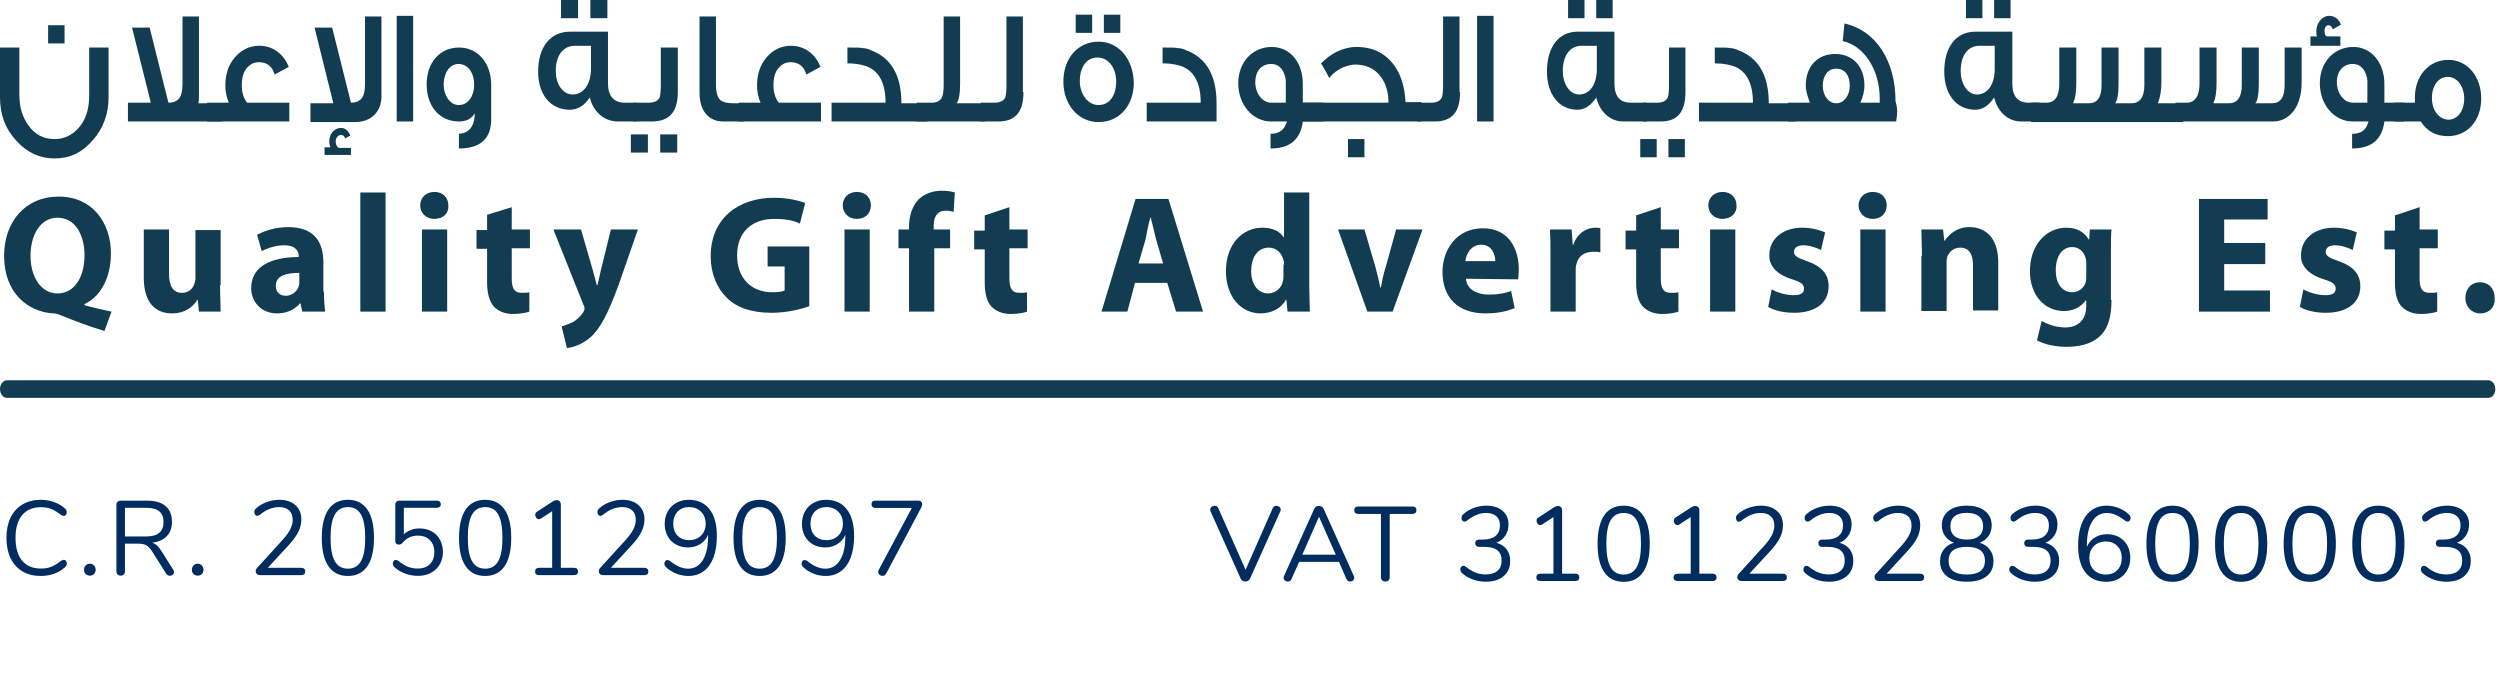 <svg width="426" height="119" viewBox="0 0 426 119" fill="none" xmlns="http://www.w3.org/2000/svg">
<g clip-path="url(#clip0)">
<path d="M1.2 67.8H424C424.7 67.8 425.2 67.1 425.2 66.3C425.2 65.5 424.7 64.8 424 64.8H1.2C0.5 64.8 0 65.5 0 66.3C0 67.1 0.5 67.8 1.2 67.8Z" fill="#123C52"/>
<path d="M17.8 56.4C15.1 55.6 12.8 54.7 10.3 53.7C9.9 53.5 9.4 53.4 9 53.4C4.7 53.1 0.7 49.9 0.7 43.6C0.7 37.8 4.3 33.5 10 33.5C15.8 33.5 18.9 38 18.9 43.2C18.9 47.6 16.9 50.7 14.4 51.8V52C15.8 52.4 17.5 52.8 19 53.1L17.8 56.4ZM9.8 50C12.7 50 14.4 47.2 14.4 43.5C14.4 40 12.8 37.1 9.8 37.1C6.9 37.1 5.2 40 5.2 43.6C5.2 47.2 7 50 9.8 50Z" fill="#123C52"/>
<path d="M37.5 48.6C37.5 50.4 37.6 51.9 37.6 53.1H33.9L33.7 51.1H33.6C33.1 52 31.8 53.4 29.3 53.4C26.5 53.4 24.5 51.6 24.5 47.3V39.1H28.8V46.6C28.8 48.6 29.4 49.9 31 49.9C32.2 49.9 32.9 49.1 33.1 48.4C33.2 48.1 33.3 47.8 33.3 47.5V39.2H37.6V48.6H37.5Z" fill="#123C52"/>
<path d="M55.2 49.7C55.2 51 55.3 52.3 55.4 53.1H51.5L51.2 51.7H51.1C50.2 52.8 48.8 53.4 47.2 53.4C44.4 53.4 42.8 51.3 42.8 49.1C42.8 45.5 46 43.8 50.9 43.8V43.6C50.9 42.9 50.5 41.8 48.4 41.8C47 41.8 45.5 42.3 44.6 42.8L43.8 40C44.8 39.5 46.6 38.7 49.1 38.7C53.7 38.7 55.1 41.4 55.1 44.7V49.7H55.2ZM51 46.5C48.7 46.5 47 47 47 48.7C47 49.8 47.7 50.4 48.7 50.4C49.7 50.4 50.6 49.7 50.9 48.8C51 48.5 51 48.3 51 48V46.5Z" fill="#123C52"/>
<path d="M65.7 32.8H61.4V53.1H65.7V32.8Z" fill="#123C52"/>
<path d="M74 37.3C72.6 37.3 71.6 36.3 71.6 35C71.6 33.7 72.6 32.7 74 32.7C75.5 32.7 76.4 33.7 76.4 35C76.5 36.3 75.6 37.3 74 37.3ZM71.9 39.1H76.2V53.1H71.9V39.1Z" fill="#123C52"/>
<path d="M87.2 35.3V39.1H90.3V42.3H87.2V47.4C87.2 49.1 87.6 49.9 88.9 49.9C89.5 49.9 89.8 49.9 90.2 49.8V53.1C89.7 53.3 88.6 53.5 87.4 53.5C86 53.5 84.9 53 84.2 52.3C83.4 51.4 83 50 83 48.1V42.4H81.2V39.2H83V36.6L87.2 35.3Z" fill="#123C52"/>
<path d="M99 39.1L101 46C101.2 46.8 101.5 47.9 101.7 48.6H101.8C102 47.9 102.2 46.8 102.4 46L104.1 39.1H108.7L105.5 48.3C103.5 53.8 102.2 56 100.7 57.4C99.2 58.7 97.7 59.2 96.6 59.3L95.7 55.6C96.2 55.5 96.9 55.2 97.6 54.9C98.2 54.6 99 53.8 99.4 53.2C99.5 53 99.6 52.8 99.6 52.6C99.6 52.5 99.6 52.2 99.4 51.9L94.3 39.1H99Z" fill="#123C52"/>
<path d="M137.8 52.2C136.5 52.7 134 53.3 131.5 53.3C128 53.3 125.5 52.4 123.8 50.7C122.1 49 121.1 46.5 121.1 43.7C121.1 37.3 125.7 33.7 131.9 33.7C134.3 33.7 136.2 34.2 137.2 34.6L136.3 38.1C135.3 37.6 134 37.3 131.9 37.3C128.3 37.3 125.6 39.4 125.6 43.5C125.6 47.5 128.1 49.8 131.6 49.8C132.6 49.8 133.3 49.7 133.7 49.5V45.4H130.8V42H137.9V52.2H137.8Z" fill="#123C52"/>
<path d="M146 37.3C144.6 37.3 143.6 36.3 143.6 35C143.6 33.7 144.6 32.7 146 32.7C147.5 32.7 148.4 33.7 148.4 35C148.4 36.3 147.5 37.3 146 37.3ZM143.9 39.1H148.2V53.1H143.9V39.1Z" fill="#123C52"/>
<path d="M154.9 53.1V42.3H153.1V39.1H154.9V38.6C154.9 36.9 155.4 35.1 156.6 33.9C157.7 32.9 159.2 32.5 160.4 32.5C161.3 32.5 162.1 32.6 162.7 32.8L162.5 36.1C162.1 36 161.7 35.9 161.1 35.9C159.7 35.9 159.1 37 159.1 38.4V39.1H161.9V42.3H159.2V53.1H154.9Z" fill="#123C52"/>
<path d="M172 35.3V39.1H175.1V42.3H172V47.4C172 49.1 172.4 49.9 173.7 49.9C174.3 49.9 174.6 49.9 175 49.8V53.1C174.5 53.3 173.4 53.5 172.2 53.5C170.8 53.5 169.7 53 169 52.3C168.2 51.5 167.8 50.1 167.8 48.2V42.5H166V39.3H167.8V36.7L172 35.3Z" fill="#123C52"/>
<path d="M193.4 48.2L192.1 53.1H187.7L193.5 33.9H199.1L205 53.1H200.4L198.9 48.2H193.4ZM198.2 44.9L197 40.8C196.7 39.7 196.4 38.2 196.1 37.1H196C195.7 38.2 195.4 39.7 195.2 40.8L194 44.9H198.2Z" fill="#123C52"/>
<path d="M223.1 32.8V48.9C223.1 50.5 223.2 52.1 223.2 53.1H219.4L219.2 51.1H219.1C218.3 52.6 216.6 53.4 214.8 53.4C211.5 53.4 208.9 50.6 208.9 46.2C208.9 41.5 211.8 38.8 215.1 38.8C216.8 38.8 218.1 39.4 218.7 40.4H218.8V32.8H223.1ZM218.8 45.1C218.8 44.8 218.8 44.6 218.7 44.3C218.4 43.1 217.5 42.2 216.2 42.2C214.2 42.2 213.2 44 213.2 46.2C213.2 48.5 214.4 50 216.1 50C217.3 50 218.4 49.1 218.6 47.9C218.7 47.6 218.7 47.3 218.7 46.9V45.1H218.8Z" fill="#123C52"/>
<path d="M232.5 39.1L234.4 45.6C234.7 46.8 235 47.9 235.2 49H235.3C235.5 47.9 235.7 46.8 236.1 45.6L237.9 39.1H242.4L237.3 53.1H233L228 39.1H232.5Z" fill="#123C52"/>
<path d="M249.8 47.5C249.9 49.3 251.7 50.2 253.7 50.2C255.2 50.2 256.3 50 257.5 49.6L258.1 52.5C256.7 53.1 255 53.4 253.1 53.4C248.4 53.4 245.8 50.7 245.8 46.3C245.8 42.8 248 38.9 252.7 38.9C257.1 38.9 258.8 42.4 258.8 45.9C258.8 46.6 258.7 47.3 258.7 47.6L249.8 47.5ZM254.8 44.5C254.8 43.5 254.3 41.7 252.4 41.7C250.6 41.7 249.8 43.4 249.7 44.5H254.8Z" fill="#123C52"/>
<path d="M264.2 43.7C264.2 41.6 264.2 40.3 264.1 39.1H267.8L268 41.7H268.1C268.8 39.6 270.5 38.8 271.8 38.8C272.2 38.8 272.4 38.8 272.7 38.9V43C272.3 42.9 272 42.9 271.5 42.9C269.9 42.9 268.9 43.7 268.6 45.1C268.5 45.4 268.5 45.7 268.5 46.1V53.1H264.2V43.7Z" fill="#123C52"/>
<path d="M283 35.3V39.1H286.1V42.3H283V47.4C283 49.1 283.4 49.9 284.7 49.9C285.3 49.9 285.6 49.9 286 49.8V53.1C285.5 53.3 284.4 53.5 283.2 53.5C281.8 53.5 280.7 53 280 52.3C279.2 51.5 278.8 50.1 278.8 48.2V42.5H277V39.3H278.8V36.7L283 35.3Z" fill="#123C52"/>
<path d="M293.5 37.3C292.1 37.3 291.1 36.3 291.1 35C291.1 33.7 292.1 32.7 293.5 32.7C295 32.7 295.9 33.7 295.9 35C296 36.3 295 37.3 293.5 37.3ZM291.4 39.1H295.7V53.1H291.4V39.1Z" fill="#123C52"/>
<path d="M301.9 49.3C302.7 49.8 304.3 50.3 305.6 50.3C306.9 50.3 307.4 49.9 307.4 49.2C307.4 48.5 307 48.1 305.4 47.6C302.5 46.7 301.4 45.1 301.5 43.4C301.5 40.8 303.7 38.8 307.1 38.8C308.7 38.8 310.1 39.2 311 39.6L310.3 42.6C309.7 42.3 308.5 41.8 307.3 41.8C306.3 41.8 305.7 42.2 305.7 42.9C305.7 43.6 306.2 43.9 307.9 44.5C310.5 45.4 311.6 46.8 311.6 48.8C311.6 51.4 309.6 53.3 305.7 53.3C303.9 53.3 302.3 52.9 301.3 52.3L301.9 49.3Z" fill="#123C52"/>
<path d="M319.1 37.3C317.7 37.3 316.7 36.3 316.7 35C316.7 33.7 317.7 32.7 319.1 32.7C320.6 32.7 321.5 33.7 321.5 35C321.5 36.3 320.6 37.3 319.1 37.3ZM317 39.1H321.3V53.1H317V39.1Z" fill="#123C52"/>
<path d="M327.5 43.6C327.5 41.9 327.4 40.4 327.4 39.1H331.1L331.3 41H331.4C332 40.1 333.3 38.7 335.6 38.7C338.4 38.7 340.5 40.6 340.5 44.7V52.9H336.2V45.2C336.2 43.4 335.6 42.2 334 42.2C332.8 42.2 332.1 43 331.8 43.8C331.7 44.1 331.7 44.5 331.7 44.9V53H327.4V43.6H327.5Z" fill="#123C52"/>
<path d="M359.8 51.1C359.8 53.8 359.3 56 357.7 57.4C356.2 58.7 354.2 59.1 352.1 59.1C350.3 59.1 348.4 58.7 347.1 58L347.9 54.7C348.8 55.2 350.3 55.8 351.9 55.8C353.9 55.8 355.5 54.7 355.5 52.1V51.2H355.4C354.6 52.3 353.3 53 351.7 53C348.3 53 345.9 50.2 345.9 46.2C345.9 41.7 348.7 38.8 352.1 38.8C354 38.8 355.2 39.6 355.9 40.8H356L356.1 39.1H359.8C359.7 40 359.7 41.2 359.7 43.3V51.1H359.8ZM355.5 44.8C355.5 44.5 355.5 44.3 355.4 44C355.1 42.9 354.3 42.1 353.1 42.1C351.5 42.1 350.3 43.5 350.3 46.1C350.3 48.2 351.3 49.8 353.1 49.8C354.2 49.8 355.1 49.1 355.4 48.1C355.5 47.8 355.5 47.3 355.5 46.9V44.8Z" fill="#123C52"/>
<path d="M386 45H379V49.5H386.8V53.1H374.7V33.9H386.4V37.4H379V41.4H386V45Z" fill="#123C52"/>
<path d="M392.5 49.3C393.3 49.8 394.9 50.3 396.2 50.3C397.5 50.3 398 49.9 398 49.2C398 48.5 397.6 48.1 396 47.6C393.1 46.7 392 45.1 392.1 43.4C392.1 40.8 394.3 38.8 397.7 38.8C399.3 38.8 400.7 39.2 401.6 39.6L400.9 42.6C400.3 42.3 399.1 41.8 397.9 41.8C396.9 41.8 396.3 42.2 396.3 42.9C396.3 43.6 396.8 43.9 398.5 44.5C401.1 45.4 402.2 46.8 402.2 48.8C402.2 51.4 400.2 53.3 396.3 53.3C394.5 53.3 392.9 52.9 391.9 52.3L392.5 49.3Z" fill="#123C52"/>
<path d="M412.3 35.3V39.1H415.4V42.3H412.3V47.4C412.3 49.1 412.7 49.9 414 49.9C414.6 49.9 414.9 49.9 415.3 49.8V53.1C414.8 53.3 413.7 53.5 412.5 53.5C411.1 53.5 410 53 409.3 52.3C408.5 51.5 408.1 50.1 408.1 48.2V42.5H406.3V39.3H408.1V36.7L412.3 35.3Z" fill="#123C52"/>
<path d="M422.6 53.4C421.2 53.4 420.1 52.3 420.1 50.8C420.1 49.2 421.1 48.1 422.6 48.1C424.1 48.1 425.1 49.2 425.1 50.8C425.2 52.3 424.2 53.4 422.6 53.4Z" fill="#123C52"/>
<path d="M18.5 16.6C18.5 19.4 17.6 21.9 15.8 23.9C14 26 11.9 27 9.3 27C6.8 27 4.6 26 2.8 24C0.9 22 0 19.5 0 16.6V8.1H3.3V16.2C3.3 18.2 3.8 19.9 4.8 21.3C5.9 22.9 7.4 23.7 9.3 23.7C11.1 23.7 12.6 22.9 13.8 21.3C14.8 19.9 15.2 18.2 15.2 16.2V8.1H18.5V16.6Z" fill="#123C52"/>
<path d="M11 4.3H8.2V7.4H11V4.3Z" fill="#123C52"/>
<path d="M37.7 20.7H21.8V17.5H25.7L22.5 4.7H25.5L28.7 17.5C29.5 17.5 30 17.3 30.4 16.9C30.9 16.4 31.1 15.5 31.1 14.2V2.8H33.9V16.4C33.9 16.8 33.9 17.2 33.8 17.6H37.8V20.7H37.7Z" fill="#123C52"/>
<path d="M49.3 20.7H35.3V17.5H39C38.6 16.6 38.4 15.6 38.4 14.6C38.4 12.7 38.9 11.1 40 9.8C41.1 8.5 42.5 7.8 44.2 7.8C46.4 7.8 48.3 9.1 49.2 11.4L46.8 12.7C46.4 11.3 45.5 10.6 44.1 10.6C43.2 10.6 42.5 11 41.9 11.8C41.4 12.5 41.2 13.4 41.2 14.5C41.2 15.8 41.5 16.7 42.1 17.5H49.3V20.7Z" fill="#123C52"/>
<path d="M65 2.8V16.4C65 19 63.3 20.8 60.5 20.8H52.9V17.6H56.8L53.6 4.7H56.6L59.8 17.5C60.6 17.5 61.1 17.3 61.5 16.9C62 16.4 62.2 15.5 62.2 14.2V2.8H65Z" fill="#123C52"/>
<path d="M59.7 26.4H55.3V25.1H56.3C56.1 24.6 56.1 24.2 56.1 24.1C56.1 22.8 57 21.8 58.1 21.8C58.8 21.8 59.3 22.2 59.7 23.1L58.8 23.6C58.7 23.2 58.5 23 58.1 23C57.6 23 57.2 23.5 57.2 24.1C57.2 24.6 57.4 25 57.7 25.2H59.8V26.4H59.7Z" fill="#123C52"/>
<path d="M70.4 2.7H67.6V20.7H70.4V2.7Z" fill="#123C52"/>
<path d="M83.7 20.3C83.7 23.6 81.9 25.3 78.2 25.3V22.8C80 22.7 80.9 21.4 80.9 19.3C80.4 20.2 79.5 20.7 78.2 20.7C74.9 20.7 72.7 18.1 72.7 14.4C72.7 10.6 75 8.1 78.2 8.1C81.5 8.1 83.7 10.8 83.7 14.5V20.3ZM80.8 14.5C80.8 12.3 79.7 10.9 78.1 10.9C76.6 10.9 75.6 12.5 75.6 14.4C75.6 16.3 76.7 17.9 78.2 17.9C79.8 17.9 80.8 16.3 80.8 14.5Z" fill="#123C52"/>
<path d="M108.5 20.7H105.3C103 20.7 101.1 19.1 100.5 16.6C99.6 18 98.4 18.7 97.1 18.7C93.7 18.7 91.7 16 91.7 12.2C91.7 8 93.8 5.4 97.1 5.4H103.6V14.2C103.6 16.4 104.6 17.5 106.5 17.5H108.4V20.7H108.5ZM100.7 11.8V7.8H98C95.9 7.8 94.7 9.5 94.7 12.1C94.7 14.2 95.8 16.1 97.6 16.1C99.5 16.1 100.7 14.2 100.7 11.8ZM98.5 3.1H95.6V0H98.5V3.1ZM103.5 3.1H100.6V0H103.5V3.1Z" fill="#123C52"/>
<path d="M110.4 22.9H107.5V26H110.4V22.9Z" fill="#123C52"/>
<path d="M115.5 15.7C115.5 19.1 114 20.7 111.1 20.7H108V17.5H110.5C111.5 17.5 112.1 17.2 112.4 16.6C112.5 16.3 112.6 15.6 112.6 14.6V8.1H115.5V15.7Z" fill="#123C52"/>
<path d="M115.4 22.9H112.5V26H115.4V22.9Z" fill="#123C52"/>
<path d="M126.6 20.7H123.3C121.9 20.7 120.9 20.2 120.2 19.3C119.5 18.4 119.2 17.2 119.2 15.7V2.8H122V14.4C122 15.8 122.3 16.7 122.8 17.1C123.2 17.4 123.9 17.6 125 17.6H126.7V20.7H126.6Z" fill="#123C52"/>
<path d="M139.9 20.7H125.9V17.5H129.6C129.2 16.6 129 15.6 129 14.6C129 12.7 129.5 11.1 130.6 9.8C131.7 8.5 133.1 7.8 134.8 7.8C137 7.8 138.9 9.1 139.8 11.4L137.4 12.7C137 11.3 136.1 10.6 134.7 10.6C133.8 10.6 133.1 11 132.5 11.8C132 12.5 131.8 13.4 131.8 14.5C131.8 15.8 132.1 16.7 132.7 17.5H139.9V20.7Z" fill="#123C52"/>
<path d="M158.2 20.7H141.7V17.5H150.9C150.9 13.9 149.6 11.7 147 11.1C146.2 10.9 145.4 10.8 144.4 10.8V8.1C145.8 8.1 146.7 8.1 147 8.2C147.4 8.2 147.9 8.3 148.5 8.6C151.9 9.9 153.6 12.9 153.6 17.6H158V20.7H158.2Z" fill="#123C52"/>
<path d="M167.8 20.7H156.2V17.5H158.8C159.6 17.5 160.2 17.2 160.5 16.6C160.7 16.2 160.8 15.5 160.8 14.5V2.8H163.6V14.4C163.6 16 163.4 17.1 163 17.6H167.8V20.7Z" fill="#123C52"/>
<path d="M174.4 15.7C174.4 19.1 173 20.7 170.1 20.7H167.1V17.5H169.5C170.4 17.5 171 17.2 171.3 16.6C171.4 16.3 171.5 15.6 171.5 14.6V2.8H174.3V15.7H174.4Z" fill="#123C52"/>
<path d="M186.1 2.5H183.3V5.6H186.1V2.5Z" fill="#123C52"/>
<path d="M187.2 7.1C183.7 7.1 181.2 9.9 181.2 13.9C181.2 17.8 183.7 20.8 187.2 20.8C190.8 20.8 193.2 17.9 193.2 14.1C193.1 10 190.6 7.1 187.2 7.1ZM187.2 17.9C185.4 17.9 184 16.1 184 13.8C184 11.5 185.1 9.8 187 9.8C188.9 9.8 190.2 11.6 190.2 13.9C190.2 16.2 189.1 17.9 187.2 17.9Z" fill="#123C52"/>
<path d="M190.9 2.5H188.1V5.6H190.9V2.5Z" fill="#123C52"/>
<path d="M207.4 20.7H195.4V17.5H204.6C204.6 13.9 203.3 11.7 200.7 11.1C199.9 10.9 199.1 10.8 198.1 10.8V8.1C199.5 8.1 200.4 8.1 200.7 8.2C201.1 8.2 201.6 8.3 202.2 8.6C205.6 9.9 207.3 12.9 207.3 17.6V20.7H207.4Z" fill="#123C52"/>
<path d="M225.4 20.7H222C221.6 23.8 219.8 25.3 216.5 25.3V22.8C218 22.8 218.9 22.1 219.3 20.7H216.6C213.5 20.7 211 17.9 211 14.2C211 10.5 213.5 8 216.7 8C219.8 8 222 10.6 222 14.3V17.5H225.5V20.7H225.4ZM219.1 17.5V13.7C218.9 12.1 218.1 10.9 216.6 10.9C214.9 10.9 213.9 12.2 213.9 14C213.9 15.9 215.1 17.5 216.6 17.5H219.1Z" fill="#123C52"/>
<path d="M242.3 20.7H221.9V17.5H236.6C236.6 15.8 236.2 14.3 235.3 13.1C234.3 11.7 232.8 11 230.9 11C230.3 11 229.6 11.2 228.8 11.5C227.9 11.9 227.1 12.5 226.5 13.3C226.2 12.7 225.8 11.9 225.1 10.8C225.9 10 226.8 9.3 227.8 8.8C228.9 8.3 230 8 231.1 8C232.9 8 234.4 8.4 235.7 9.3C238 10.9 239.3 13.6 239.5 17.4H242.2V20.7H242.3ZM232.5 26.8H229.7V23.7H232.5V26.8Z" fill="#123C52"/>
<path d="M248.8 15.7C248.8 19.1 247.4 20.7 244.5 20.7H241.5V17.5H243.9C244.8 17.5 245.4 17.2 245.7 16.6C245.8 16.3 245.9 15.6 245.9 14.6V2.8H248.7V15.7H248.8Z" fill="#123C52"/>
<path d="M254.5 2.7H251.7V20.7H254.5V2.7Z" fill="#123C52"/>
<path d="M280.6 20.7H276.6C274.4 20.7 272.6 19.1 272 16.6C271.1 18 270 18.7 268.8 18.7C265.6 18.7 263.6 16 263.6 12.2C263.6 8 265.6 5.4 268.8 5.4H275.1V14.2C275.1 16.4 276 17.5 277.9 17.5H280.5L280.6 20.7ZM272.1 11.8V7.8H269.5C267.5 7.8 266.3 9.5 266.3 12.1C266.3 14.2 267.4 16.1 269.1 16.1C271 16.1 272.1 14.2 272.1 11.8ZM270 3.1H267.2V0H270V3.1ZM274.8 3.1H272V0H274.8V3.1Z" fill="#123C52"/>
<path d="M282.3 26.8H279.5V23.7H282.3V26.8ZM287.2 15.7C287.2 19.1 285.8 20.7 283 20.7H280V17.5H282.4C283.3 17.5 283.9 17.2 284.2 16.6C284.3 16.3 284.4 15.6 284.4 14.6V8.1H287.2V15.7ZM287.1 26.8H284.3V23.7H287.1V26.8Z" fill="#123C52"/>
<path d="M306 20.7H289.5V17.5H298.7C298.7 13.9 297.4 11.7 294.8 11.1C294 10.9 293.1 10.8 292.2 10.8V8.1C293.6 8.1 294.5 8.1 294.8 8.2C295.2 8.2 295.7 8.3 296.3 8.6C299.7 9.9 301.4 12.9 301.4 17.6H305.8V20.7H306Z" fill="#123C52"/>
<path d="M323.1 20.7H304.7V17.5H308.4C308 16.4 307.7 15.4 307.7 14.6C307.7 11.3 309.7 9.2 312.7 9.2C315.7 9.2 317.7 11.3 317.7 14.6C317.7 15.4 317.5 16.4 317 17.5H320.3C320.3 17.2 320.3 17 320.3 16.7C320.3 12 317.7 7.8 314 7L314.3 4C319.7 5.2 323 10.4 323 17.3C323.4 18.5 323.3 19.6 323.1 20.7ZM315.2 14.6C315.2 12.9 314.4 11.7 312.9 11.7C311.4 11.7 310.6 13 310.6 14.6C310.6 16.3 311.6 17.6 312.9 17.6C314.2 17.6 315.2 16.3 315.2 14.6Z" fill="#123C52"/>
<path d="M347.5 20.7H344.4C342.2 20.7 340.4 19.1 339.8 16.6C338.9 18 337.8 18.7 336.6 18.7C333.3 18.7 331.3 16 331.3 12.2C331.3 8 333.3 5.4 336.6 5.4H342.9V14.2C342.9 16.4 343.8 17.5 345.7 17.5H347.5V20.7ZM339.9 11.8V7.8H337.3C335.3 7.8 334.1 9.5 334.1 12.1C334.1 14.2 335.2 16.1 336.9 16.1C338.8 16.1 339.9 14.2 339.9 11.8ZM337.8 3.1H335V0H337.8V3.1ZM342.6 3.1H339.8V0H342.6V3.1Z" fill="#123C52"/>
<path d="M346.1 20.7V17.5H348.7C350.2 17.5 350.9 16.4 350.9 14.2V8.1H353.8V14.2C353.8 15.8 353.6 16.9 353.3 17.4V17.6H355.9C357.4 17.6 358.1 16.6 358.1 14.5V8.1H361V14.2C361 16 360.8 17.2 360.4 17.6H363.2C364.6 17.6 365.4 16.6 365.4 14.5V8.1H368.3V14.1C368.3 15.4 368.1 16.6 367.7 17.6H372V20.8H346.1V20.7Z" fill="#123C52"/>
<path d="M370.5 17.5H372.6C374 17.5 374.8 16.4 374.8 14.2V8.1H377.7V14.2C377.7 15.8 377.5 16.9 377.2 17.4V17.6H379.8C381.2 17.6 382 16.6 382 14.5V8.1H384.9V14.2C384.9 16 384.7 17.2 384.3 17.6H387.1C388.6 17.6 389.3 16.6 389.3 14.5V8.1H392.2V14.1C392.2 18.1 390.2 20.7 387.3 20.7H370.7V17.5H370.5Z" fill="#123C52"/>
<path d="M398.9 7.8H393.7V6.2H394.8C394.7 5.9 394.7 5.6 394.7 5.3C394.7 3.9 395.7 2.7 396.9 2.7C397.8 2.7 398.5 3.2 398.9 4.2L397.5 5C397.4 4.6 397.1 4.3 396.8 4.3C396.4 4.3 396.1 4.6 396.1 5.3C396.1 5.8 396.2 6.1 396.5 6.2H398.8V7.8H398.9Z" fill="#123C52"/>
<path d="M406.3 17.5V14.3C406.3 10.7 404.1 8 401 8C397.8 8 395.3 10.5 395.3 14.2C395.3 17.9 397.8 20.7 400.9 20.7H403.6C403.2 22.2 402.3 22.8 400.8 22.8V25.3C404.1 25.3 405.9 23.8 406.3 20.7H409.7V17.5H406.3ZM403.4 17.5H400.9C399.4 17.5 398.2 15.9 398.2 14C398.2 12.1 399.3 10.9 400.9 10.9C402.4 10.9 403.2 12.1 403.4 13.7V17.5Z" fill="#123C52"/>
<path d="M422.8 16.8C422.8 20.5 420.5 23.2 417.1 23.2C415.1 23.2 413.6 22.4 412.5 20.7H408V17.5H411.5V17.4C411.5 17.2 411.5 16.9 411.5 16.6C411.5 12.9 413.9 10.2 417.2 10.2C420.5 10.2 422.8 13.1 422.8 16.8ZM419.9 16.8C419.9 14.7 418.7 13.1 417.1 13.1C415.5 13.1 414.4 14.6 414.4 16.7C414.4 18.8 415.6 20.4 417.3 20.4C418.8 20.3 419.9 18.9 419.9 16.8Z" fill="#123C52"/>
</g>
<path d="M6.948 98.144C5.748 98.144 4.71 97.886 3.834 97.37C2.958 96.842 2.28 96.092 1.8 95.12C1.332 94.136 1.098 92.978 1.098 91.646C1.098 90.326 1.332 89.18 1.8 88.208C2.28 87.224 2.958 86.474 3.834 85.958C4.71 85.43 5.748 85.166 6.948 85.166C7.752 85.166 8.508 85.298 9.216 85.562C9.936 85.814 10.56 86.18 11.088 86.66C11.28 86.84 11.376 87.05 11.376 87.29C11.376 87.458 11.328 87.608 11.232 87.74C11.136 87.86 11.022 87.92 10.89 87.92C10.746 87.92 10.572 87.854 10.368 87.722C9.756 87.242 9.198 86.906 8.694 86.714C8.202 86.522 7.632 86.426 6.984 86.426C5.592 86.426 4.518 86.882 3.762 87.794C3.018 88.694 2.646 89.978 2.646 91.646C2.646 93.326 3.018 94.622 3.762 95.534C4.518 96.434 5.592 96.884 6.984 96.884C7.62 96.884 8.19 96.788 8.694 96.596C9.198 96.404 9.756 96.068 10.368 95.588C10.572 95.456 10.746 95.39 10.89 95.39C11.022 95.39 11.136 95.45 11.232 95.57C11.328 95.69 11.376 95.84 11.376 96.02C11.376 96.26 11.28 96.47 11.088 96.65C10.56 97.13 9.936 97.502 9.216 97.766C8.508 98.018 7.752 98.144 6.948 98.144ZM15.327 98.09C15.039 98.09 14.799 98 14.607 97.82C14.415 97.628 14.319 97.382 14.319 97.082C14.319 96.782 14.415 96.536 14.607 96.344C14.799 96.152 15.039 96.056 15.327 96.056C15.603 96.056 15.831 96.152 16.011 96.344C16.203 96.536 16.299 96.782 16.299 97.082C16.299 97.382 16.203 97.628 16.011 97.82C15.831 98 15.603 98.09 15.327 98.09ZM29.521 97.082C29.605 97.214 29.647 97.352 29.647 97.496C29.647 97.676 29.575 97.826 29.431 97.946C29.299 98.054 29.143 98.108 28.963 98.108C28.687 98.108 28.471 97.988 28.315 97.748L25.903 93.932C25.591 93.44 25.267 93.104 24.931 92.924C24.595 92.732 24.139 92.636 23.563 92.636H21.295V97.334C21.295 97.562 21.229 97.748 21.097 97.892C20.965 98.024 20.791 98.09 20.575 98.09C20.347 98.09 20.167 98.024 20.035 97.892C19.903 97.748 19.837 97.562 19.837 97.334V86.03C19.837 85.814 19.903 85.64 20.035 85.508C20.179 85.376 20.365 85.31 20.593 85.31H25.057C26.437 85.31 27.487 85.616 28.207 86.228C28.939 86.84 29.305 87.74 29.305 88.928C29.305 89.936 29.011 90.746 28.423 91.358C27.847 91.97 27.019 92.342 25.939 92.474C26.239 92.57 26.509 92.726 26.749 92.942C26.989 93.158 27.229 93.458 27.469 93.842L29.521 97.082ZM24.931 91.412C25.915 91.412 26.647 91.208 27.127 90.8C27.619 90.392 27.865 89.774 27.865 88.946C27.865 88.13 27.625 87.524 27.145 87.128C26.665 86.732 25.927 86.534 24.931 86.534H21.295V91.412H24.931ZM33.704 98.09C33.416 98.09 33.176 98 32.984 97.82C32.792 97.628 32.696 97.382 32.696 97.082C32.696 96.782 32.792 96.536 32.984 96.344C33.176 96.152 33.416 96.056 33.704 96.056C33.98 96.056 34.208 96.152 34.388 96.344C34.58 96.536 34.676 96.782 34.676 97.082C34.676 97.382 34.58 97.628 34.388 97.82C34.208 98 33.98 98.09 33.704 98.09ZM51.331 96.758C51.547 96.758 51.715 96.812 51.836 96.92C51.956 97.028 52.016 97.178 52.016 97.37C52.016 97.79 51.788 98 51.331 98H44.276C44.072 98 43.904 97.94 43.772 97.82C43.639 97.688 43.574 97.532 43.574 97.352C43.574 97.124 43.657 96.926 43.825 96.758L48.163 91.988C48.764 91.316 49.196 90.716 49.459 90.188C49.736 89.648 49.873 89.108 49.873 88.568C49.873 87.872 49.669 87.338 49.261 86.966C48.865 86.594 48.301 86.408 47.569 86.408C46.993 86.408 46.441 86.516 45.913 86.732C45.386 86.936 44.858 87.254 44.33 87.686C44.15 87.83 43.981 87.902 43.825 87.902C43.694 87.902 43.58 87.842 43.483 87.722C43.388 87.59 43.34 87.434 43.34 87.254C43.34 87.002 43.435 86.798 43.627 86.642C44.12 86.186 44.719 85.826 45.428 85.562C46.136 85.298 46.861 85.166 47.605 85.166C48.745 85.166 49.651 85.466 50.324 86.066C51.008 86.666 51.349 87.476 51.349 88.496C51.349 89.228 51.181 89.93 50.846 90.602C50.522 91.274 49.981 92.024 49.225 92.852L45.626 96.758H51.331ZM59.281 98.144C57.828 98.144 56.724 97.592 55.968 96.488C55.212 95.384 54.834 93.776 54.834 91.664C54.834 89.54 55.212 87.926 55.968 86.822C56.724 85.718 57.828 85.166 59.281 85.166C60.733 85.166 61.837 85.718 62.593 86.822C63.349 87.914 63.727 89.522 63.727 91.646C63.727 93.77 63.349 95.384 62.593 96.488C61.837 97.592 60.733 98.144 59.281 98.144ZM59.281 96.902C60.288 96.902 61.032 96.476 61.513 95.624C61.992 94.772 62.233 93.446 62.233 91.646C62.233 89.834 61.992 88.508 61.513 87.668C61.044 86.828 60.3 86.408 59.281 86.408C58.273 86.408 57.529 86.834 57.048 87.686C56.569 88.526 56.328 89.846 56.328 91.646C56.328 93.446 56.569 94.772 57.048 95.624C57.529 96.476 58.273 96.902 59.281 96.902ZM71.459 90.044C72.263 90.044 72.965 90.212 73.565 90.548C74.177 90.884 74.645 91.358 74.969 91.97C75.305 92.57 75.473 93.266 75.473 94.058C75.473 94.85 75.293 95.558 74.933 96.182C74.573 96.794 74.069 97.274 73.421 97.622C72.785 97.958 72.047 98.126 71.207 98.126C70.463 98.126 69.737 97.994 69.029 97.73C68.321 97.466 67.721 97.106 67.229 96.65C67.037 96.47 66.941 96.266 66.941 96.038C66.941 95.858 66.989 95.708 67.085 95.588C67.181 95.468 67.295 95.408 67.427 95.408C67.595 95.408 67.763 95.474 67.931 95.606C68.459 96.038 68.987 96.362 69.515 96.578C70.043 96.782 70.595 96.884 71.171 96.884C72.059 96.884 72.755 96.632 73.259 96.128C73.763 95.624 74.015 94.94 74.015 94.076C74.015 93.236 73.763 92.558 73.259 92.042C72.755 91.526 72.077 91.268 71.225 91.268C70.133 91.268 69.245 91.688 68.561 92.528C68.393 92.708 68.189 92.798 67.949 92.798C67.781 92.798 67.637 92.75 67.517 92.654C67.409 92.546 67.355 92.402 67.355 92.222V86.012C67.355 85.808 67.415 85.64 67.535 85.508C67.667 85.376 67.847 85.31 68.075 85.31H74.411C74.627 85.31 74.795 85.364 74.915 85.472C75.047 85.58 75.113 85.73 75.113 85.922C75.113 86.114 75.047 86.264 74.915 86.372C74.795 86.48 74.627 86.534 74.411 86.534H68.813V91.052C69.149 90.728 69.539 90.482 69.983 90.314C70.439 90.134 70.931 90.044 71.459 90.044ZM82.666 98.144C81.214 98.144 80.11 97.592 79.354 96.488C78.598 95.384 78.22 93.776 78.22 91.664C78.22 89.54 78.598 87.926 79.354 86.822C80.11 85.718 81.214 85.166 82.666 85.166C84.118 85.166 85.222 85.718 85.978 86.822C86.734 87.914 87.112 89.522 87.112 91.646C87.112 93.77 86.734 95.384 85.978 96.488C85.222 97.592 84.118 98.144 82.666 98.144ZM82.666 96.902C83.674 96.902 84.418 96.476 84.898 95.624C85.378 94.772 85.618 93.446 85.618 91.646C85.618 89.834 85.378 88.508 84.898 87.668C84.43 86.828 83.686 86.408 82.666 86.408C81.658 86.408 80.914 86.834 80.434 87.686C79.954 88.526 79.714 89.846 79.714 91.646C79.714 93.446 79.954 94.772 80.434 95.624C80.914 96.476 81.658 96.902 82.666 96.902ZM97.815 96.758C98.031 96.758 98.199 96.812 98.319 96.92C98.439 97.028 98.499 97.178 98.499 97.37C98.499 97.574 98.439 97.73 98.319 97.838C98.211 97.946 98.043 98 97.815 98H91.857C91.629 98 91.455 97.946 91.335 97.838C91.227 97.73 91.173 97.574 91.173 97.37C91.173 97.178 91.233 97.028 91.353 96.92C91.473 96.812 91.641 96.758 91.857 96.758H94.089V87.11L92.127 88.388C92.031 88.448 91.935 88.478 91.839 88.478C91.671 88.478 91.521 88.4 91.389 88.244C91.269 88.088 91.209 87.92 91.209 87.74C91.209 87.488 91.305 87.308 91.497 87.2L94.233 85.418C94.437 85.286 94.647 85.22 94.863 85.22C95.067 85.22 95.235 85.286 95.367 85.418C95.499 85.55 95.565 85.736 95.565 85.976V96.758H97.815ZM109.796 96.758C110.012 96.758 110.18 96.812 110.3 96.92C110.42 97.028 110.48 97.178 110.48 97.37C110.48 97.79 110.252 98 109.796 98H102.74C102.536 98 102.368 97.94 102.236 97.82C102.104 97.688 102.038 97.532 102.038 97.352C102.038 97.124 102.122 96.926 102.29 96.758L106.628 91.988C107.228 91.316 107.66 90.716 107.924 90.188C108.2 89.648 108.338 89.108 108.338 88.568C108.338 87.872 108.134 87.338 107.726 86.966C107.33 86.594 106.766 86.408 106.034 86.408C105.458 86.408 104.906 86.516 104.378 86.732C103.85 86.936 103.322 87.254 102.794 87.686C102.614 87.83 102.446 87.902 102.29 87.902C102.158 87.902 102.044 87.842 101.948 87.722C101.852 87.59 101.804 87.434 101.804 87.254C101.804 87.002 101.9 86.798 102.092 86.642C102.584 86.186 103.184 85.826 103.892 85.562C104.6 85.298 105.326 85.166 106.07 85.166C107.21 85.166 108.116 85.466 108.788 86.066C109.472 86.666 109.814 87.476 109.814 88.496C109.814 89.228 109.646 89.93 109.31 90.602C108.986 91.274 108.446 92.024 107.69 92.852L104.09 96.758H109.796ZM117.349 85.166C118.885 85.166 120.067 85.7 120.895 86.768C121.735 87.836 122.155 89.36 122.155 91.34C122.155 92.756 121.963 93.974 121.579 94.994C121.195 96.014 120.637 96.794 119.905 97.334C119.173 97.874 118.303 98.144 117.295 98.144C116.611 98.144 115.927 98.012 115.243 97.748C114.571 97.484 113.995 97.124 113.515 96.668C113.311 96.476 113.209 96.272 113.209 96.056C113.209 95.876 113.257 95.726 113.353 95.606C113.449 95.486 113.563 95.426 113.695 95.426C113.863 95.426 114.037 95.492 114.217 95.624C115.261 96.476 116.275 96.902 117.259 96.902C118.327 96.902 119.161 96.416 119.761 95.444C120.361 94.472 120.661 93.11 120.661 91.358V91.124C120.385 91.796 119.935 92.324 119.311 92.708C118.699 93.092 118.003 93.284 117.223 93.284C116.455 93.284 115.771 93.116 115.171 92.78C114.571 92.444 114.103 91.97 113.767 91.358C113.431 90.746 113.263 90.044 113.263 89.252C113.263 88.472 113.437 87.77 113.785 87.146C114.133 86.522 114.619 86.036 115.243 85.688C115.867 85.34 116.569 85.166 117.349 85.166ZM117.439 92.042C118.267 92.042 118.939 91.784 119.455 91.268C119.983 90.74 120.247 90.062 120.247 89.234C120.247 88.394 119.983 87.716 119.455 87.2C118.939 86.672 118.261 86.408 117.421 86.408C116.605 86.408 115.951 86.666 115.459 87.182C114.967 87.698 114.721 88.382 114.721 89.234C114.721 90.086 114.967 90.77 115.459 91.286C115.963 91.79 116.623 92.042 117.439 92.042ZM129.438 98.144C127.986 98.144 126.882 97.592 126.126 96.488C125.37 95.384 124.992 93.776 124.992 91.664C124.992 89.54 125.37 87.926 126.126 86.822C126.882 85.718 127.986 85.166 129.438 85.166C130.89 85.166 131.994 85.718 132.75 86.822C133.506 87.914 133.884 89.522 133.884 91.646C133.884 93.77 133.506 95.384 132.75 96.488C131.994 97.592 130.89 98.144 129.438 98.144ZM129.438 96.902C130.446 96.902 131.19 96.476 131.67 95.624C132.15 94.772 132.39 93.446 132.39 91.646C132.39 89.834 132.15 88.508 131.67 87.668C131.202 86.828 130.458 86.408 129.438 86.408C128.43 86.408 127.686 86.834 127.206 87.686C126.726 88.526 126.486 89.846 126.486 91.646C126.486 93.446 126.726 94.772 127.206 95.624C127.686 96.476 128.43 96.902 129.438 96.902ZM140.735 85.166C142.271 85.166 143.453 85.7 144.281 86.768C145.121 87.836 145.541 89.36 145.541 91.34C145.541 92.756 145.349 93.974 144.965 94.994C144.581 96.014 144.023 96.794 143.291 97.334C142.559 97.874 141.689 98.144 140.681 98.144C139.997 98.144 139.313 98.012 138.629 97.748C137.957 97.484 137.381 97.124 136.901 96.668C136.697 96.476 136.595 96.272 136.595 96.056C136.595 95.876 136.643 95.726 136.739 95.606C136.835 95.486 136.949 95.426 137.081 95.426C137.249 95.426 137.423 95.492 137.603 95.624C138.647 96.476 139.661 96.902 140.645 96.902C141.713 96.902 142.547 96.416 143.147 95.444C143.747 94.472 144.047 93.11 144.047 91.358V91.124C143.771 91.796 143.321 92.324 142.697 92.708C142.085 93.092 141.389 93.284 140.609 93.284C139.841 93.284 139.157 93.116 138.557 92.78C137.957 92.444 137.489 91.97 137.153 91.358C136.817 90.746 136.649 90.044 136.649 89.252C136.649 88.472 136.823 87.77 137.171 87.146C137.519 86.522 138.005 86.036 138.629 85.688C139.253 85.34 139.955 85.166 140.735 85.166ZM140.825 92.042C141.653 92.042 142.325 91.784 142.841 91.268C143.369 90.74 143.633 90.062 143.633 89.234C143.633 88.394 143.369 87.716 142.841 87.2C142.325 86.672 141.647 86.408 140.807 86.408C139.991 86.408 139.337 86.666 138.845 87.182C138.353 87.698 138.107 88.382 138.107 89.234C138.107 90.086 138.353 90.77 138.845 91.286C139.349 91.79 140.009 92.042 140.825 92.042ZM156.478 85.31C156.694 85.31 156.856 85.37 156.964 85.49C157.084 85.598 157.144 85.742 157.144 85.922C157.144 86.09 157.09 86.276 156.982 86.48L151.006 97.73C150.862 97.994 150.652 98.126 150.376 98.126C150.184 98.126 150.01 98.06 149.854 97.928C149.71 97.796 149.638 97.634 149.638 97.442C149.638 97.31 149.68 97.178 149.764 97.046L155.38 86.552H149.17C148.954 86.552 148.786 86.498 148.666 86.39C148.558 86.282 148.504 86.132 148.504 85.94C148.504 85.736 148.558 85.58 148.666 85.472C148.786 85.364 148.954 85.31 149.17 85.31H156.478Z" fill="#002C5F"/>
<path d="M216.872 86.598C216.932 86.466 217.016 86.364 217.124 86.292C217.244 86.22 217.37 86.184 217.502 86.184C217.694 86.184 217.862 86.25 218.006 86.382C218.162 86.502 218.24 86.652 218.24 86.832C218.24 86.928 218.216 87.024 218.168 87.12L213.002 98.604C212.93 98.76 212.822 98.88 212.678 98.964C212.534 99.048 212.378 99.09 212.21 99.09C212.042 99.09 211.886 99.048 211.742 98.964C211.598 98.88 211.49 98.76 211.418 98.604L206.27 87.12C206.234 87.024 206.216 86.934 206.216 86.85C206.216 86.658 206.294 86.502 206.45 86.382C206.606 86.25 206.78 86.184 206.972 86.184C207.26 86.184 207.47 86.322 207.602 86.598L212.246 97.092L216.872 86.598ZM230.695 98.154C230.743 98.25 230.767 98.352 230.767 98.46C230.767 98.64 230.695 98.79 230.551 98.91C230.419 99.03 230.257 99.09 230.065 99.09C229.765 99.09 229.555 98.946 229.435 98.658L228.157 95.742H221.371L220.075 98.658C219.955 98.946 219.745 99.09 219.445 99.09C219.253 99.09 219.085 99.03 218.941 98.91C218.797 98.778 218.725 98.622 218.725 98.442C218.725 98.346 218.749 98.25 218.797 98.154L223.945 86.706C224.017 86.538 224.125 86.412 224.269 86.328C224.413 86.244 224.569 86.202 224.737 86.202C224.917 86.202 225.079 86.25 225.223 86.346C225.367 86.43 225.475 86.55 225.547 86.706L230.695 98.154ZM221.911 94.518H227.617L224.755 88.056L221.911 94.518ZM236.069 99.09C235.841 99.09 235.655 99.024 235.511 98.892C235.379 98.748 235.313 98.562 235.313 98.334V87.57H231.443C231.227 87.57 231.059 87.516 230.939 87.408C230.819 87.3 230.759 87.144 230.759 86.94C230.759 86.736 230.819 86.58 230.939 86.472C231.059 86.364 231.227 86.31 231.443 86.31H240.677C240.893 86.31 241.061 86.364 241.181 86.472C241.301 86.58 241.361 86.736 241.361 86.94C241.361 87.144 241.301 87.3 241.181 87.408C241.061 87.516 240.893 87.57 240.677 87.57H236.807V98.334C236.807 98.562 236.741 98.748 236.609 98.892C236.477 99.024 236.297 99.09 236.069 99.09ZM254.977 92.484C255.745 92.7 256.327 93.072 256.723 93.6C257.131 94.128 257.335 94.782 257.335 95.562C257.335 96.666 256.963 97.536 256.219 98.172C255.475 98.808 254.461 99.126 253.177 99.126C252.397 99.126 251.647 98.994 250.927 98.73C250.219 98.466 249.619 98.106 249.127 97.65C248.935 97.47 248.839 97.266 248.839 97.038C248.839 96.858 248.887 96.708 248.983 96.588C249.079 96.468 249.193 96.408 249.325 96.408C249.493 96.408 249.661 96.474 249.829 96.606C250.381 97.05 250.921 97.374 251.449 97.578C251.977 97.782 252.547 97.884 253.159 97.884C254.047 97.884 254.719 97.68 255.175 97.272C255.643 96.864 255.877 96.276 255.877 95.508C255.877 93.96 254.905 93.186 252.961 93.186H252.007C251.815 93.186 251.659 93.126 251.539 93.006C251.431 92.874 251.377 92.724 251.377 92.556C251.377 92.388 251.431 92.244 251.539 92.124C251.659 92.004 251.815 91.944 252.007 91.944H252.673C253.609 91.944 254.329 91.74 254.833 91.332C255.337 90.912 255.589 90.312 255.589 89.532C255.589 88.848 255.385 88.326 254.977 87.966C254.569 87.594 253.993 87.408 253.249 87.408C252.685 87.408 252.139 87.516 251.611 87.732C251.083 87.936 250.555 88.254 250.027 88.686C249.859 88.818 249.691 88.884 249.523 88.884C249.391 88.884 249.277 88.824 249.181 88.704C249.085 88.584 249.037 88.434 249.037 88.254C249.037 88.026 249.133 87.822 249.325 87.642C249.817 87.186 250.411 86.826 251.107 86.562C251.815 86.298 252.541 86.166 253.285 86.166C254.437 86.166 255.355 86.46 256.039 87.048C256.723 87.636 257.059 88.428 257.047 89.424C257.035 90.144 256.843 90.774 256.471 91.314C256.111 91.854 255.613 92.244 254.977 92.484ZM268.434 97.758C268.65 97.758 268.818 97.812 268.938 97.92C269.058 98.028 269.118 98.178 269.118 98.37C269.118 98.574 269.058 98.73 268.938 98.838C268.83 98.946 268.662 99 268.434 99H262.476C262.248 99 262.074 98.946 261.954 98.838C261.846 98.73 261.792 98.574 261.792 98.37C261.792 98.178 261.852 98.028 261.972 97.92C262.092 97.812 262.26 97.758 262.476 97.758H264.708V88.11L262.746 89.388C262.65 89.448 262.554 89.478 262.458 89.478C262.29 89.478 262.14 89.4 262.008 89.244C261.888 89.088 261.828 88.92 261.828 88.74C261.828 88.488 261.924 88.308 262.116 88.2L264.852 86.418C265.056 86.286 265.266 86.22 265.482 86.22C265.686 86.22 265.854 86.286 265.986 86.418C266.118 86.55 266.184 86.736 266.184 86.976V97.758H268.434ZM276.671 99.144C275.219 99.144 274.115 98.592 273.359 97.488C272.603 96.384 272.225 94.776 272.225 92.664C272.225 90.54 272.603 88.926 273.359 87.822C274.115 86.718 275.219 86.166 276.671 86.166C278.123 86.166 279.227 86.718 279.983 87.822C280.739 88.914 281.117 90.522 281.117 92.646C281.117 94.77 280.739 96.384 279.983 97.488C279.227 98.592 278.123 99.144 276.671 99.144ZM276.671 97.902C277.679 97.902 278.423 97.476 278.903 96.624C279.383 95.772 279.623 94.446 279.623 92.646C279.623 90.834 279.383 89.508 278.903 88.668C278.435 87.828 277.691 87.408 276.671 87.408C275.663 87.408 274.919 87.834 274.439 88.686C273.959 89.526 273.719 90.846 273.719 92.646C273.719 94.446 273.959 95.772 274.439 96.624C274.919 97.476 275.663 97.902 276.671 97.902ZM291.82 97.758C292.036 97.758 292.204 97.812 292.324 97.92C292.444 98.028 292.504 98.178 292.504 98.37C292.504 98.574 292.444 98.73 292.324 98.838C292.216 98.946 292.048 99 291.82 99H285.862C285.634 99 285.46 98.946 285.34 98.838C285.232 98.73 285.178 98.574 285.178 98.37C285.178 98.178 285.238 98.028 285.358 97.92C285.478 97.812 285.646 97.758 285.862 97.758H288.094V88.11L286.132 89.388C286.036 89.448 285.94 89.478 285.844 89.478C285.676 89.478 285.526 89.4 285.394 89.244C285.274 89.088 285.214 88.92 285.214 88.74C285.214 88.488 285.31 88.308 285.502 88.2L288.238 86.418C288.442 86.286 288.652 86.22 288.868 86.22C289.072 86.22 289.24 86.286 289.372 86.418C289.504 86.55 289.57 86.736 289.57 86.976V97.758H291.82ZM303.801 97.758C304.017 97.758 304.185 97.812 304.305 97.92C304.425 98.028 304.485 98.178 304.485 98.37C304.485 98.79 304.257 99 303.801 99H296.745C296.541 99 296.373 98.94 296.241 98.82C296.109 98.688 296.043 98.532 296.043 98.352C296.043 98.124 296.127 97.926 296.295 97.758L300.633 92.988C301.233 92.316 301.665 91.716 301.929 91.188C302.205 90.648 302.343 90.108 302.343 89.568C302.343 88.872 302.139 88.338 301.731 87.966C301.335 87.594 300.771 87.408 300.039 87.408C299.463 87.408 298.911 87.516 298.383 87.732C297.855 87.936 297.327 88.254 296.799 88.686C296.619 88.83 296.451 88.902 296.295 88.902C296.163 88.902 296.049 88.842 295.953 88.722C295.857 88.59 295.809 88.434 295.809 88.254C295.809 88.002 295.905 87.798 296.097 87.642C296.589 87.186 297.189 86.826 297.897 86.562C298.605 86.298 299.331 86.166 300.075 86.166C301.215 86.166 302.121 86.466 302.793 87.066C303.477 87.666 303.819 88.476 303.819 89.496C303.819 90.228 303.651 90.93 303.315 91.602C302.991 92.274 302.451 93.024 301.695 93.852L298.095 97.758H303.801ZM313.442 92.484C314.21 92.7 314.792 93.072 315.188 93.6C315.596 94.128 315.8 94.782 315.8 95.562C315.8 96.666 315.428 97.536 314.684 98.172C313.94 98.808 312.926 99.126 311.642 99.126C310.862 99.126 310.112 98.994 309.392 98.73C308.684 98.466 308.084 98.106 307.592 97.65C307.4 97.47 307.304 97.266 307.304 97.038C307.304 96.858 307.352 96.708 307.448 96.588C307.544 96.468 307.658 96.408 307.79 96.408C307.958 96.408 308.126 96.474 308.294 96.606C308.846 97.05 309.386 97.374 309.914 97.578C310.442 97.782 311.012 97.884 311.624 97.884C312.512 97.884 313.184 97.68 313.64 97.272C314.108 96.864 314.342 96.276 314.342 95.508C314.342 93.96 313.37 93.186 311.426 93.186H310.472C310.28 93.186 310.124 93.126 310.004 93.006C309.896 92.874 309.842 92.724 309.842 92.556C309.842 92.388 309.896 92.244 310.004 92.124C310.124 92.004 310.28 91.944 310.472 91.944H311.138C312.074 91.944 312.794 91.74 313.298 91.332C313.802 90.912 314.054 90.312 314.054 89.532C314.054 88.848 313.85 88.326 313.442 87.966C313.034 87.594 312.458 87.408 311.714 87.408C311.15 87.408 310.604 87.516 310.076 87.732C309.548 87.936 309.02 88.254 308.492 88.686C308.324 88.818 308.156 88.884 307.988 88.884C307.856 88.884 307.742 88.824 307.646 88.704C307.55 88.584 307.502 88.434 307.502 88.254C307.502 88.026 307.598 87.822 307.79 87.642C308.282 87.186 308.876 86.826 309.572 86.562C310.28 86.298 311.006 86.166 311.75 86.166C312.902 86.166 313.82 86.46 314.504 87.048C315.188 87.636 315.524 88.428 315.512 89.424C315.5 90.144 315.308 90.774 314.936 91.314C314.576 91.854 314.078 92.244 313.442 92.484ZM327.187 97.758C327.403 97.758 327.571 97.812 327.691 97.92C327.811 98.028 327.871 98.178 327.871 98.37C327.871 98.79 327.643 99 327.187 99H320.131C319.927 99 319.759 98.94 319.627 98.82C319.495 98.688 319.429 98.532 319.429 98.352C319.429 98.124 319.513 97.926 319.681 97.758L324.019 92.988C324.619 92.316 325.051 91.716 325.315 91.188C325.591 90.648 325.729 90.108 325.729 89.568C325.729 88.872 325.525 88.338 325.117 87.966C324.721 87.594 324.157 87.408 323.425 87.408C322.849 87.408 322.297 87.516 321.769 87.732C321.241 87.936 320.713 88.254 320.185 88.686C320.005 88.83 319.837 88.902 319.681 88.902C319.549 88.902 319.435 88.842 319.339 88.722C319.243 88.59 319.195 88.434 319.195 88.254C319.195 88.002 319.291 87.798 319.483 87.642C319.975 87.186 320.575 86.826 321.283 86.562C321.991 86.298 322.717 86.166 323.461 86.166C324.601 86.166 325.507 86.466 326.179 87.066C326.863 87.666 327.205 88.476 327.205 89.496C327.205 90.228 327.037 90.93 326.701 91.602C326.377 92.274 325.837 93.024 325.081 93.852L321.481 97.758H327.187ZM337.332 92.484C338.076 92.712 338.652 93.102 339.06 93.654C339.48 94.206 339.69 94.866 339.69 95.634C339.69 96.726 339.294 97.584 338.502 98.208C337.71 98.82 336.588 99.126 335.136 99.126C333.684 99.126 332.562 98.82 331.77 98.208C330.978 97.584 330.582 96.726 330.582 95.634C330.582 94.854 330.792 94.188 331.212 93.636C331.632 93.084 332.214 92.7 332.958 92.484C332.322 92.244 331.818 91.866 331.446 91.35C331.074 90.834 330.888 90.228 330.888 89.532C330.888 88.5 331.26 87.684 332.004 87.084C332.76 86.472 333.804 86.166 335.136 86.166C336.468 86.166 337.506 86.472 338.25 87.084C339.006 87.684 339.384 88.5 339.384 89.532C339.384 90.228 339.198 90.84 338.826 91.368C338.454 91.884 337.956 92.256 337.332 92.484ZM332.346 89.64C332.346 90.384 332.58 90.954 333.048 91.35C333.528 91.746 334.224 91.944 335.136 91.944C336.048 91.944 336.738 91.746 337.206 91.35C337.686 90.954 337.926 90.384 337.926 89.64C337.926 88.932 337.686 88.38 337.206 87.984C336.738 87.588 336.048 87.39 335.136 87.39C334.224 87.39 333.528 87.588 333.048 87.984C332.58 88.38 332.346 88.932 332.346 89.64ZM335.136 97.902C337.2 97.902 338.232 97.116 338.232 95.544C338.232 93.972 337.2 93.186 335.136 93.186C333.072 93.186 332.04 93.972 332.04 95.544C332.04 97.116 333.072 97.902 335.136 97.902ZM348.521 92.484C349.289 92.7 349.871 93.072 350.267 93.6C350.675 94.128 350.879 94.782 350.879 95.562C350.879 96.666 350.507 97.536 349.763 98.172C349.019 98.808 348.005 99.126 346.721 99.126C345.941 99.126 345.191 98.994 344.471 98.73C343.763 98.466 343.163 98.106 342.671 97.65C342.479 97.47 342.383 97.266 342.383 97.038C342.383 96.858 342.431 96.708 342.527 96.588C342.623 96.468 342.737 96.408 342.869 96.408C343.037 96.408 343.205 96.474 343.373 96.606C343.925 97.05 344.465 97.374 344.993 97.578C345.521 97.782 346.091 97.884 346.703 97.884C347.591 97.884 348.263 97.68 348.719 97.272C349.187 96.864 349.421 96.276 349.421 95.508C349.421 93.96 348.449 93.186 346.505 93.186H345.551C345.359 93.186 345.203 93.126 345.083 93.006C344.975 92.874 344.921 92.724 344.921 92.556C344.921 92.388 344.975 92.244 345.083 92.124C345.203 92.004 345.359 91.944 345.551 91.944H346.217C347.153 91.944 347.873 91.74 348.377 91.332C348.881 90.912 349.133 90.312 349.133 89.532C349.133 88.848 348.929 88.326 348.521 87.966C348.113 87.594 347.537 87.408 346.793 87.408C346.229 87.408 345.683 87.516 345.155 87.732C344.627 87.936 344.099 88.254 343.571 88.686C343.403 88.818 343.235 88.884 343.067 88.884C342.935 88.884 342.821 88.824 342.725 88.704C342.629 88.584 342.581 88.434 342.581 88.254C342.581 88.026 342.677 87.822 342.869 87.642C343.361 87.186 343.955 86.826 344.651 86.562C345.359 86.298 346.085 86.166 346.829 86.166C347.981 86.166 348.899 86.46 349.583 87.048C350.267 87.636 350.603 88.428 350.591 89.424C350.579 90.144 350.387 90.774 350.015 91.314C349.655 91.854 349.157 92.244 348.521 92.484ZM359.044 91.026C359.812 91.026 360.496 91.194 361.096 91.53C361.696 91.866 362.164 92.34 362.5 92.952C362.836 93.564 363.004 94.266 363.004 95.058C363.004 95.838 362.83 96.54 362.482 97.164C362.134 97.788 361.648 98.274 361.024 98.622C360.4 98.97 359.698 99.144 358.918 99.144C357.382 99.144 356.194 98.61 355.354 97.542C354.526 96.474 354.112 94.95 354.112 92.97C354.112 91.554 354.304 90.336 354.688 89.316C355.072 88.296 355.63 87.516 356.362 86.976C357.094 86.436 357.964 86.166 358.972 86.166C359.656 86.166 360.334 86.298 361.006 86.562C361.69 86.826 362.272 87.186 362.752 87.642C362.956 87.834 363.058 88.038 363.058 88.254C363.058 88.434 363.01 88.584 362.914 88.704C362.818 88.824 362.704 88.884 362.572 88.884C362.404 88.884 362.23 88.818 362.05 88.686C361.006 87.834 359.992 87.408 359.008 87.408C357.94 87.408 357.106 87.894 356.506 88.866C355.906 89.838 355.606 91.2 355.606 92.952V93.186C355.882 92.514 356.326 91.986 356.938 91.602C357.562 91.218 358.264 91.026 359.044 91.026ZM358.846 97.902C359.662 97.902 360.316 97.644 360.808 97.128C361.3 96.612 361.546 95.928 361.546 95.076C361.546 94.224 361.294 93.546 360.79 93.042C360.298 92.526 359.644 92.268 358.828 92.268C358 92.268 357.322 92.532 356.794 93.06C356.278 93.576 356.02 94.248 356.02 95.076C356.02 95.916 356.278 96.6 356.794 97.128C357.322 97.644 358.006 97.902 358.846 97.902ZM370.197 99.144C368.745 99.144 367.641 98.592 366.885 97.488C366.129 96.384 365.751 94.776 365.751 92.664C365.751 90.54 366.129 88.926 366.885 87.822C367.641 86.718 368.745 86.166 370.197 86.166C371.649 86.166 372.753 86.718 373.509 87.822C374.265 88.914 374.643 90.522 374.643 92.646C374.643 94.77 374.265 96.384 373.509 97.488C372.753 98.592 371.649 99.144 370.197 99.144ZM370.197 97.902C371.205 97.902 371.949 97.476 372.429 96.624C372.909 95.772 373.149 94.446 373.149 92.646C373.149 90.834 372.909 89.508 372.429 88.668C371.961 87.828 371.217 87.408 370.197 87.408C369.189 87.408 368.445 87.834 367.965 88.686C367.485 89.526 367.245 90.846 367.245 92.646C367.245 94.446 367.485 95.772 367.965 96.624C368.445 97.476 369.189 97.902 370.197 97.902ZM381.89 99.144C380.438 99.144 379.334 98.592 378.578 97.488C377.822 96.384 377.444 94.776 377.444 92.664C377.444 90.54 377.822 88.926 378.578 87.822C379.334 86.718 380.438 86.166 381.89 86.166C383.342 86.166 384.446 86.718 385.202 87.822C385.958 88.914 386.336 90.522 386.336 92.646C386.336 94.77 385.958 96.384 385.202 97.488C384.446 98.592 383.342 99.144 381.89 99.144ZM381.89 97.902C382.898 97.902 383.642 97.476 384.122 96.624C384.602 95.772 384.842 94.446 384.842 92.646C384.842 90.834 384.602 89.508 384.122 88.668C383.654 87.828 382.91 87.408 381.89 87.408C380.882 87.408 380.138 87.834 379.658 88.686C379.178 89.526 378.938 90.846 378.938 92.646C378.938 94.446 379.178 95.772 379.658 96.624C380.138 97.476 380.882 97.902 381.89 97.902ZM393.583 99.144C392.131 99.144 391.027 98.592 390.271 97.488C389.515 96.384 389.137 94.776 389.137 92.664C389.137 90.54 389.515 88.926 390.271 87.822C391.027 86.718 392.131 86.166 393.583 86.166C395.035 86.166 396.139 86.718 396.895 87.822C397.651 88.914 398.029 90.522 398.029 92.646C398.029 94.77 397.651 96.384 396.895 97.488C396.139 98.592 395.035 99.144 393.583 99.144ZM393.583 97.902C394.591 97.902 395.335 97.476 395.815 96.624C396.295 95.772 396.535 94.446 396.535 92.646C396.535 90.834 396.295 89.508 395.815 88.668C395.347 87.828 394.603 87.408 393.583 87.408C392.575 87.408 391.831 87.834 391.351 88.686C390.871 89.526 390.631 90.846 390.631 92.646C390.631 94.446 390.871 95.772 391.351 96.624C391.831 97.476 392.575 97.902 393.583 97.902ZM405.276 99.144C403.824 99.144 402.72 98.592 401.964 97.488C401.208 96.384 400.83 94.776 400.83 92.664C400.83 90.54 401.208 88.926 401.964 87.822C402.72 86.718 403.824 86.166 405.276 86.166C406.728 86.166 407.832 86.718 408.588 87.822C409.344 88.914 409.722 90.522 409.722 92.646C409.722 94.77 409.344 96.384 408.588 97.488C407.832 98.592 406.728 99.144 405.276 99.144ZM405.276 97.902C406.284 97.902 407.028 97.476 407.508 96.624C407.988 95.772 408.228 94.446 408.228 92.646C408.228 90.834 407.988 89.508 407.508 88.668C407.04 87.828 406.296 87.408 405.276 87.408C404.268 87.408 403.524 87.834 403.044 88.686C402.564 89.526 402.324 90.846 402.324 92.646C402.324 94.446 402.564 95.772 403.044 96.624C403.524 97.476 404.268 97.902 405.276 97.902ZM418.661 92.484C419.429 92.7 420.011 93.072 420.407 93.6C420.815 94.128 421.019 94.782 421.019 95.562C421.019 96.666 420.647 97.536 419.903 98.172C419.159 98.808 418.145 99.126 416.861 99.126C416.081 99.126 415.331 98.994 414.611 98.73C413.903 98.466 413.303 98.106 412.811 97.65C412.619 97.47 412.523 97.266 412.523 97.038C412.523 96.858 412.571 96.708 412.667 96.588C412.763 96.468 412.877 96.408 413.009 96.408C413.177 96.408 413.345 96.474 413.513 96.606C414.065 97.05 414.605 97.374 415.133 97.578C415.661 97.782 416.231 97.884 416.843 97.884C417.731 97.884 418.403 97.68 418.859 97.272C419.327 96.864 419.561 96.276 419.561 95.508C419.561 93.96 418.589 93.186 416.645 93.186H415.691C415.499 93.186 415.343 93.126 415.223 93.006C415.115 92.874 415.061 92.724 415.061 92.556C415.061 92.388 415.115 92.244 415.223 92.124C415.343 92.004 415.499 91.944 415.691 91.944H416.357C417.293 91.944 418.013 91.74 418.517 91.332C419.021 90.912 419.273 90.312 419.273 89.532C419.273 88.848 419.069 88.326 418.661 87.966C418.253 87.594 417.677 87.408 416.933 87.408C416.369 87.408 415.823 87.516 415.295 87.732C414.767 87.936 414.239 88.254 413.711 88.686C413.543 88.818 413.375 88.884 413.207 88.884C413.075 88.884 412.961 88.824 412.865 88.704C412.769 88.584 412.721 88.434 412.721 88.254C412.721 88.026 412.817 87.822 413.009 87.642C413.501 87.186 414.095 86.826 414.791 86.562C415.499 86.298 416.225 86.166 416.969 86.166C418.121 86.166 419.039 86.46 419.723 87.048C420.407 87.636 420.743 88.428 420.731 89.424C420.719 90.144 420.527 90.774 420.155 91.314C419.795 91.854 419.297 92.244 418.661 92.484Z" fill="#002C5F"/>
<defs>
<clipPath id="clip0">
<rect width="425.2" height="67.8" fill="white"/>
</clipPath>
</defs>
</svg>
